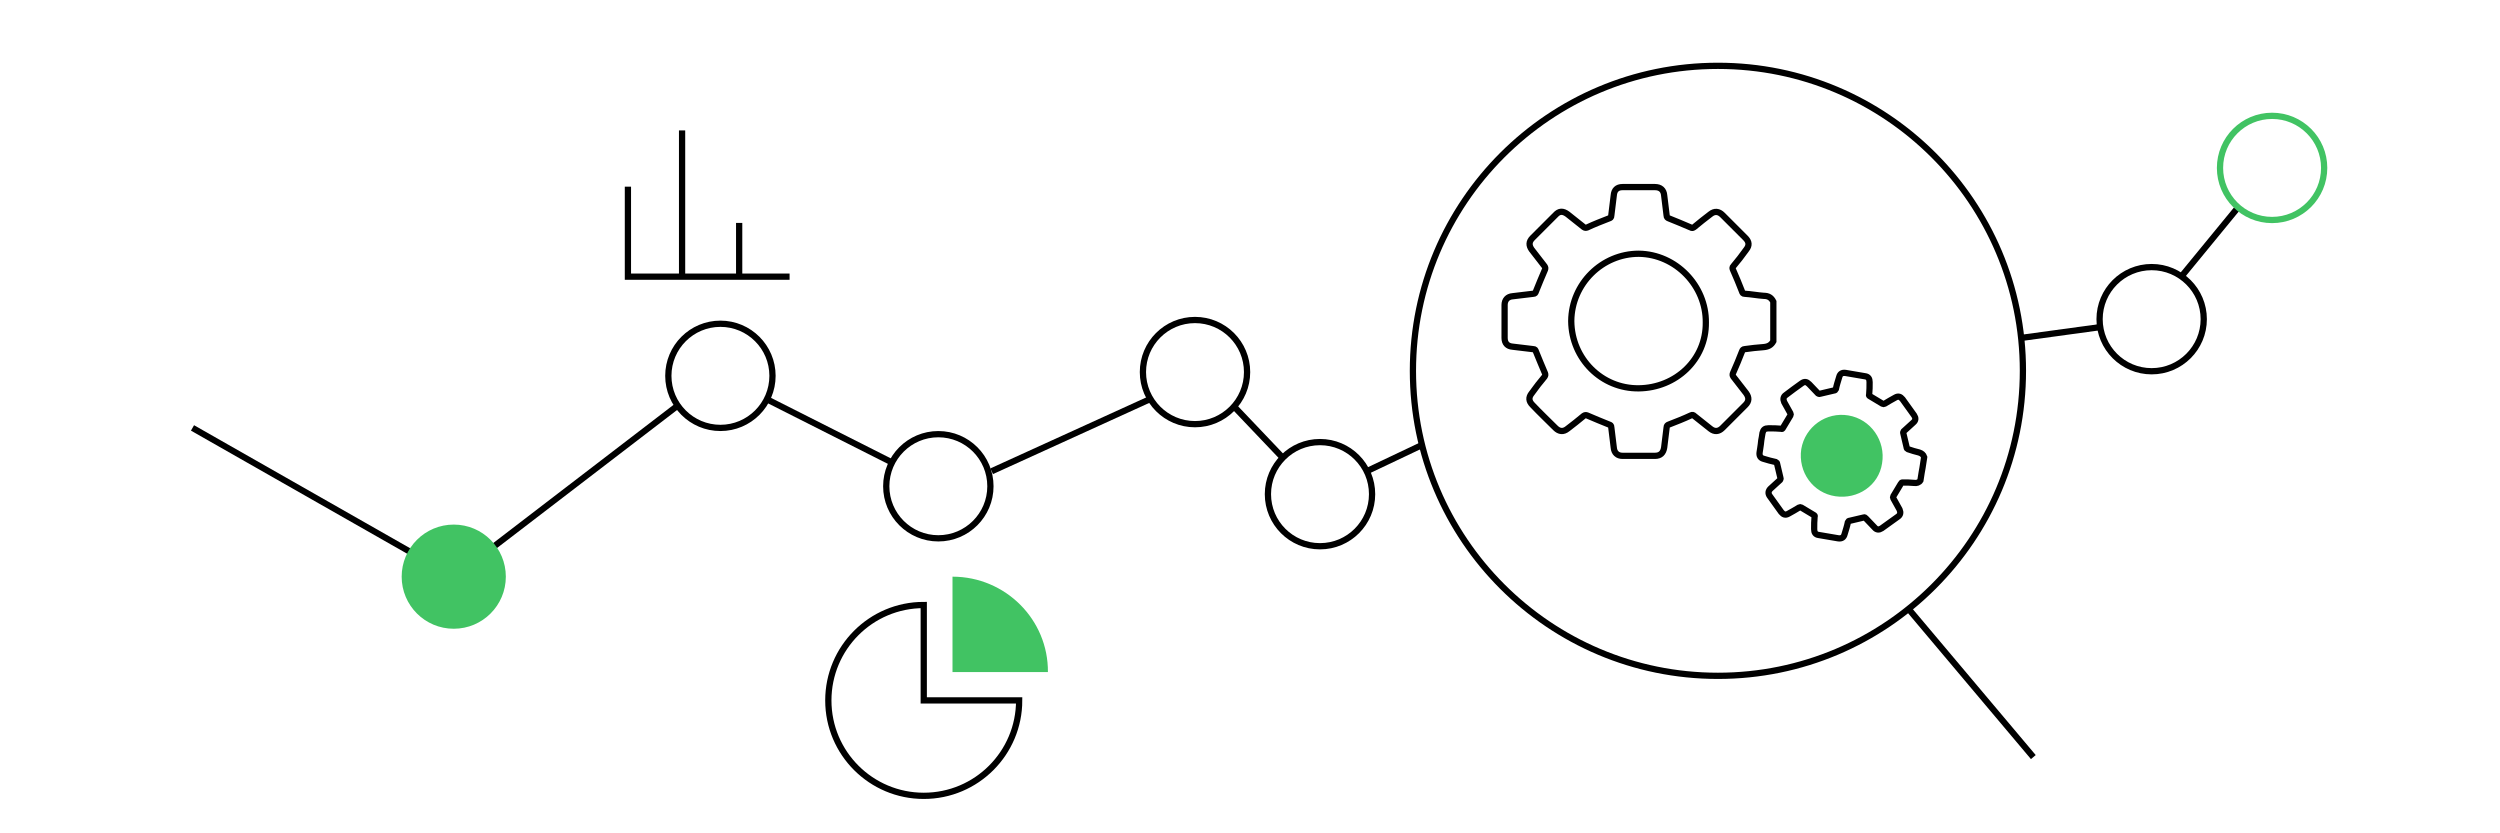 <?xml version="1.0" encoding="UTF-8"?>
<!-- Generator: Adobe Illustrator 27.8.0, SVG Export Plug-In . SVG Version: 6.00 Build 0)  -->
<svg xmlns="http://www.w3.org/2000/svg" xmlns:xlink="http://www.w3.org/1999/xlink" version="1.1" id="Layer_1" x="0px" y="0px" width="600px" height="200px" viewBox="0 0 600 200" style="enable-background:new 0 0 600 200;" xml:space="preserve">
<style type="text/css">
	.st0{fill:none;stroke:#000000;stroke-width:1.5;stroke-miterlimit:10;}
	.st1{fill:none;stroke:#41C363;stroke-width:1.5;stroke-miterlimit:10;}
	.st2{fill:#41C363;}
</style>
<line class="st0" x1="108.9" y1="138.4" x2="46.2" y2="102.7"></line>
<path class="st0" d="M425.6,76.8c0-3.1,0-1.3,0-4.4c-0.5-1-1.2-1.4-2.3-1.4c-1.5-0.1-3-0.4-4.6-0.5c-0.4,0-0.5-0.2-0.6-0.5  c-0.7-1.8-1.4-3.5-2.2-5.3c-0.1-0.3-0.2-0.5,0.1-0.8c1.1-1.3,2.1-2.6,3.1-4c0.8-1,0.7-1.9-0.2-2.8c-1.8-1.8-3.7-3.7-5.5-5.5  c-0.9-0.9-1.9-1-2.9-0.2c-1.3,1-2.6,2-3.9,3.1c-0.3,0.2-0.5,0.3-0.8,0.1c-1.8-0.8-3.6-1.5-5.3-2.2c-0.3-0.1-0.5-0.3-0.5-0.6  c-0.2-1.7-0.4-3.3-0.6-4.9c-0.1-1.3-0.9-2-2.2-2c-2.6,0-5.2,0-7.8,0c-1.3,0-2,0.7-2.1,2c-0.2,1.7-0.4,3.3-0.6,4.9  c0,0.4-0.2,0.5-0.5,0.6c-1.8,0.7-3.6,1.4-5.3,2.2c-0.3,0.1-0.5,0.1-0.8-0.1c-1.3-1-2.6-2.1-3.9-3.1c-1.1-0.8-2-0.8-2.9,0.2  c-1.8,1.8-3.7,3.7-5.5,5.5c-0.9,0.9-0.9,1.8-0.2,2.8c1,1.3,2.1,2.7,3.1,4c0.2,0.3,0.2,0.5,0.1,0.8c-0.8,1.8-1.5,3.6-2.2,5.3  c-0.1,0.3-0.2,0.5-0.6,0.5c-1.7,0.2-3.3,0.4-5,0.6c-1.2,0.1-1.9,0.9-1.9,2.1c0,2.6,0,0.4,0,3v1.5c0,2.6,0,0.8,0,3.4  c0,1.3,0.7,2,1.9,2.1c1.7,0.2,3.3,0.4,5,0.6c0.4,0,0.5,0.2,0.6,0.5c0.7,1.8,1.5,3.6,2.2,5.3c0.1,0.3,0.1,0.5-0.1,0.8  c-1.1,1.3-2.1,2.6-3.1,4c-0.8,1-0.7,1.9,0.2,2.8c1.8,1.9,3.7,3.7,5.5,5.5c0.9,0.9,1.9,1,2.9,0.2c1.3-1,2.6-2,3.9-3.1  c0.3-0.2,0.5-0.2,0.8-0.1c1.8,0.8,3.6,1.5,5.3,2.2c0.3,0.1,0.5,0.2,0.5,0.6c0.2,1.7,0.4,3.3,0.6,4.9c0.1,1.3,0.9,2,2.1,2  c2.6,0,5.2,0,7.8,0c1.3,0,2-0.7,2.2-2c0.2-1.7,0.4-3.3,0.6-4.9c0-0.3,0.2-0.5,0.5-0.6c1.8-0.7,3.6-1.4,5.3-2.2  c0.4-0.2,0.6-0.1,0.8,0.1c1.3,1,2.6,2.1,3.9,3.1c1,0.8,2,0.7,2.9-0.2c1.8-1.8,3.7-3.7,5.5-5.5c0.9-0.9,0.9-1.8,0.2-2.8  c-1-1.3-2.1-2.7-3.1-4c-0.2-0.3-0.2-0.5-0.1-0.8c0.8-1.8,1.5-3.5,2.2-5.3c0.1-0.3,0.3-0.5,0.6-0.5c1.5-0.2,3-0.4,4.6-0.5  c1.1-0.1,1.8-0.5,2.3-1.4c0-3.1,0,0,0-3.1V76.8z"></path>
<path class="st0" d="M377.1,77c0.1-8.9,7.4-16.1,16.2-16.1c8.9,0.1,16.2,7.7,16.1,16.5l0,0c0.1,8.9-7.2,15.7-16.1,15.8  c-8.9,0.1-16.1-7.1-16.2-16.1V77z"></path>
<path class="st0" d="M461.4,112.3c0.3-1.9,0.1-0.8,0.4-2.6c-0.2-0.6-0.6-0.9-1.2-1.1c-0.9-0.2-1.8-0.5-2.7-0.8  c-0.2-0.1-0.3-0.2-0.3-0.4c-0.3-1.1-0.5-2.3-0.8-3.4c-0.1-0.2,0-0.3,0.1-0.5c0.8-0.7,1.5-1.4,2.3-2.1c0.6-0.5,0.6-1.1,0.2-1.7  c-0.9-1.3-1.9-2.6-2.8-3.9c-0.5-0.6-1-0.8-1.7-0.4c-0.9,0.5-1.8,1-2.6,1.5c-0.2,0.1-0.3,0.1-0.5,0c-1-0.6-2-1.2-3-1.8  c-0.2-0.1-0.3-0.2-0.2-0.4c0.1-1,0.1-2,0.1-3c0-0.8-0.3-1.3-1.1-1.4c-1.6-0.3-3.1-0.5-4.7-0.8c-0.8-0.1-1.3,0.2-1.5,1  c-0.3,1-0.6,1.9-0.8,2.9c-0.1,0.2-0.2,0.3-0.4,0.3c-1.1,0.3-2.3,0.5-3.4,0.8c-0.2,0.1-0.3,0-0.5-0.1c-0.7-0.7-1.4-1.5-2.1-2.2  c-0.6-0.6-1.1-0.7-1.8-0.2c-1.3,0.9-2.6,1.9-3.8,2.8c-0.6,0.4-0.7,1-0.4,1.7c0.5,0.9,1,1.8,1.5,2.7c0.1,0.2,0.1,0.3,0,0.5  c-0.6,1-1.2,2-1.8,3c-0.1,0.2-0.2,0.3-0.4,0.2c-1-0.1-2-0.1-3.1-0.1c-0.8,0-1.2,0.3-1.4,1.1c-0.3,1.6,0,0.3-0.3,1.8l-0.1,0.9  c-0.2,1.6-0.1,0.5-0.3,2c-0.1,0.8,0.2,1.3,0.9,1.5c1,0.3,2,0.6,3,0.8c0.2,0.1,0.3,0.2,0.3,0.4c0.3,1.1,0.5,2.3,0.8,3.4  c0.1,0.2,0,0.3-0.1,0.5c-0.8,0.7-1.5,1.4-2.3,2.1c-0.5,0.5-0.6,1.1-0.2,1.7c0.9,1.3,1.9,2.6,2.8,3.9c0.5,0.6,1,0.8,1.7,0.4  c0.9-0.5,1.8-1,2.6-1.5c0.2-0.1,0.3-0.1,0.5,0c1,0.6,2,1.2,3,1.8c0.2,0.1,0.3,0.2,0.2,0.4c-0.1,1-0.1,2-0.1,3c0,0.8,0.3,1.3,1.1,1.4  c1.6,0.3,3.1,0.5,4.7,0.8c0.8,0.1,1.3-0.2,1.5-1c0.3-1,0.6-1.9,0.8-2.9c0.1-0.2,0.2-0.3,0.4-0.3c1.1-0.3,2.3-0.5,3.4-0.8  c0.2-0.1,0.3,0,0.5,0.2c0.7,0.7,1.4,1.5,2.1,2.2c0.5,0.6,1.1,0.6,1.7,0.2c1.3-0.9,2.6-1.9,3.9-2.8c0.6-0.4,0.7-1,0.4-1.7  c-0.5-0.9-1-1.8-1.5-2.7c-0.1-0.2-0.1-0.3,0-0.5c0.6-1,1.2-2,1.8-3c0.1-0.2,0.2-0.3,0.4-0.3c0.9,0,1.9,0,2.8,0.1  c0.6,0.1,1.2-0.1,1.5-0.6c0.3-1.9,0,0,0.3-1.9L461.4,112.3z"></path>
<path class="st2" d="M432.3,107.8c0.9-5.4,6-9,11.3-8.1c5.4,0.9,9,6.1,8.1,11.5l0,0c-0.8,5.3-5.8,8.7-11.2,7.9  C435.1,118.3,431.5,113.3,432.3,107.8L432.3,107.8z"></path>
<path class="st2" d="M228.6,138.4v22.9h22.9C251.6,148.7,241.3,138.4,228.6,138.4z"></path>
<path class="st0" d="M221.7,145.2c-12.7,0-22.9,10.3-22.9,22.9c0,12.7,10.3,22.9,22.9,22.9c12.7,0,22.9-10.3,22.9-22.9h-22.9V145.2z  "></path>
<circle class="st0" cx="172.9" cy="90.2" r="12.5"></circle>
<circle class="st0" cx="225.2" cy="116.7" r="12.5"></circle>
<circle class="st0" cx="286.8" cy="89.3" r="12.5"></circle>
<circle class="st0" cx="316.8" cy="118.6" r="12.5"></circle>
<circle class="st0" cx="516.4" cy="76.6" r="12.5"></circle>
<circle class="st0" cx="412.3" cy="89" r="73.2"></circle>
<line class="st0" x1="458.1" y1="146.2" x2="488" y2="181.7"></line>
<line class="st0" x1="117.3" y1="132.1" x2="162.7" y2="97.3"></line>
<line class="st0" x1="184" y1="95.8" x2="214.1" y2="111"></line>
<line class="st0" x1="238" y1="113.1" x2="276.2" y2="95.7"></line>
<line class="st0" x1="296.1" y1="97.5" x2="307.9" y2="109.9"></line>
<line class="st0" x1="328" y1="113.1" x2="341.7" y2="106.6"></line>
<line class="st0" x1="485.1" y1="81.1" x2="504.1" y2="78.5"></line>
<line class="st0" x1="523.5" y1="66.4" x2="537.2" y2="49.7"></line>
<polyline class="st0" points="150.7,44.8 150.7,66.4 189.5,66.4 "></polyline>
<line class="st0" x1="163.7" y1="66.4" x2="163.7" y2="31.3"></line>
<line class="st0" x1="177.4" y1="66.4" x2="177.4" y2="53.5"></line>
<circle class="st2" cx="108.9" cy="138.4" r="12.5"></circle>
<circle class="st1" cx="545.3" cy="40.3" r="12.5"></circle>
</svg>
